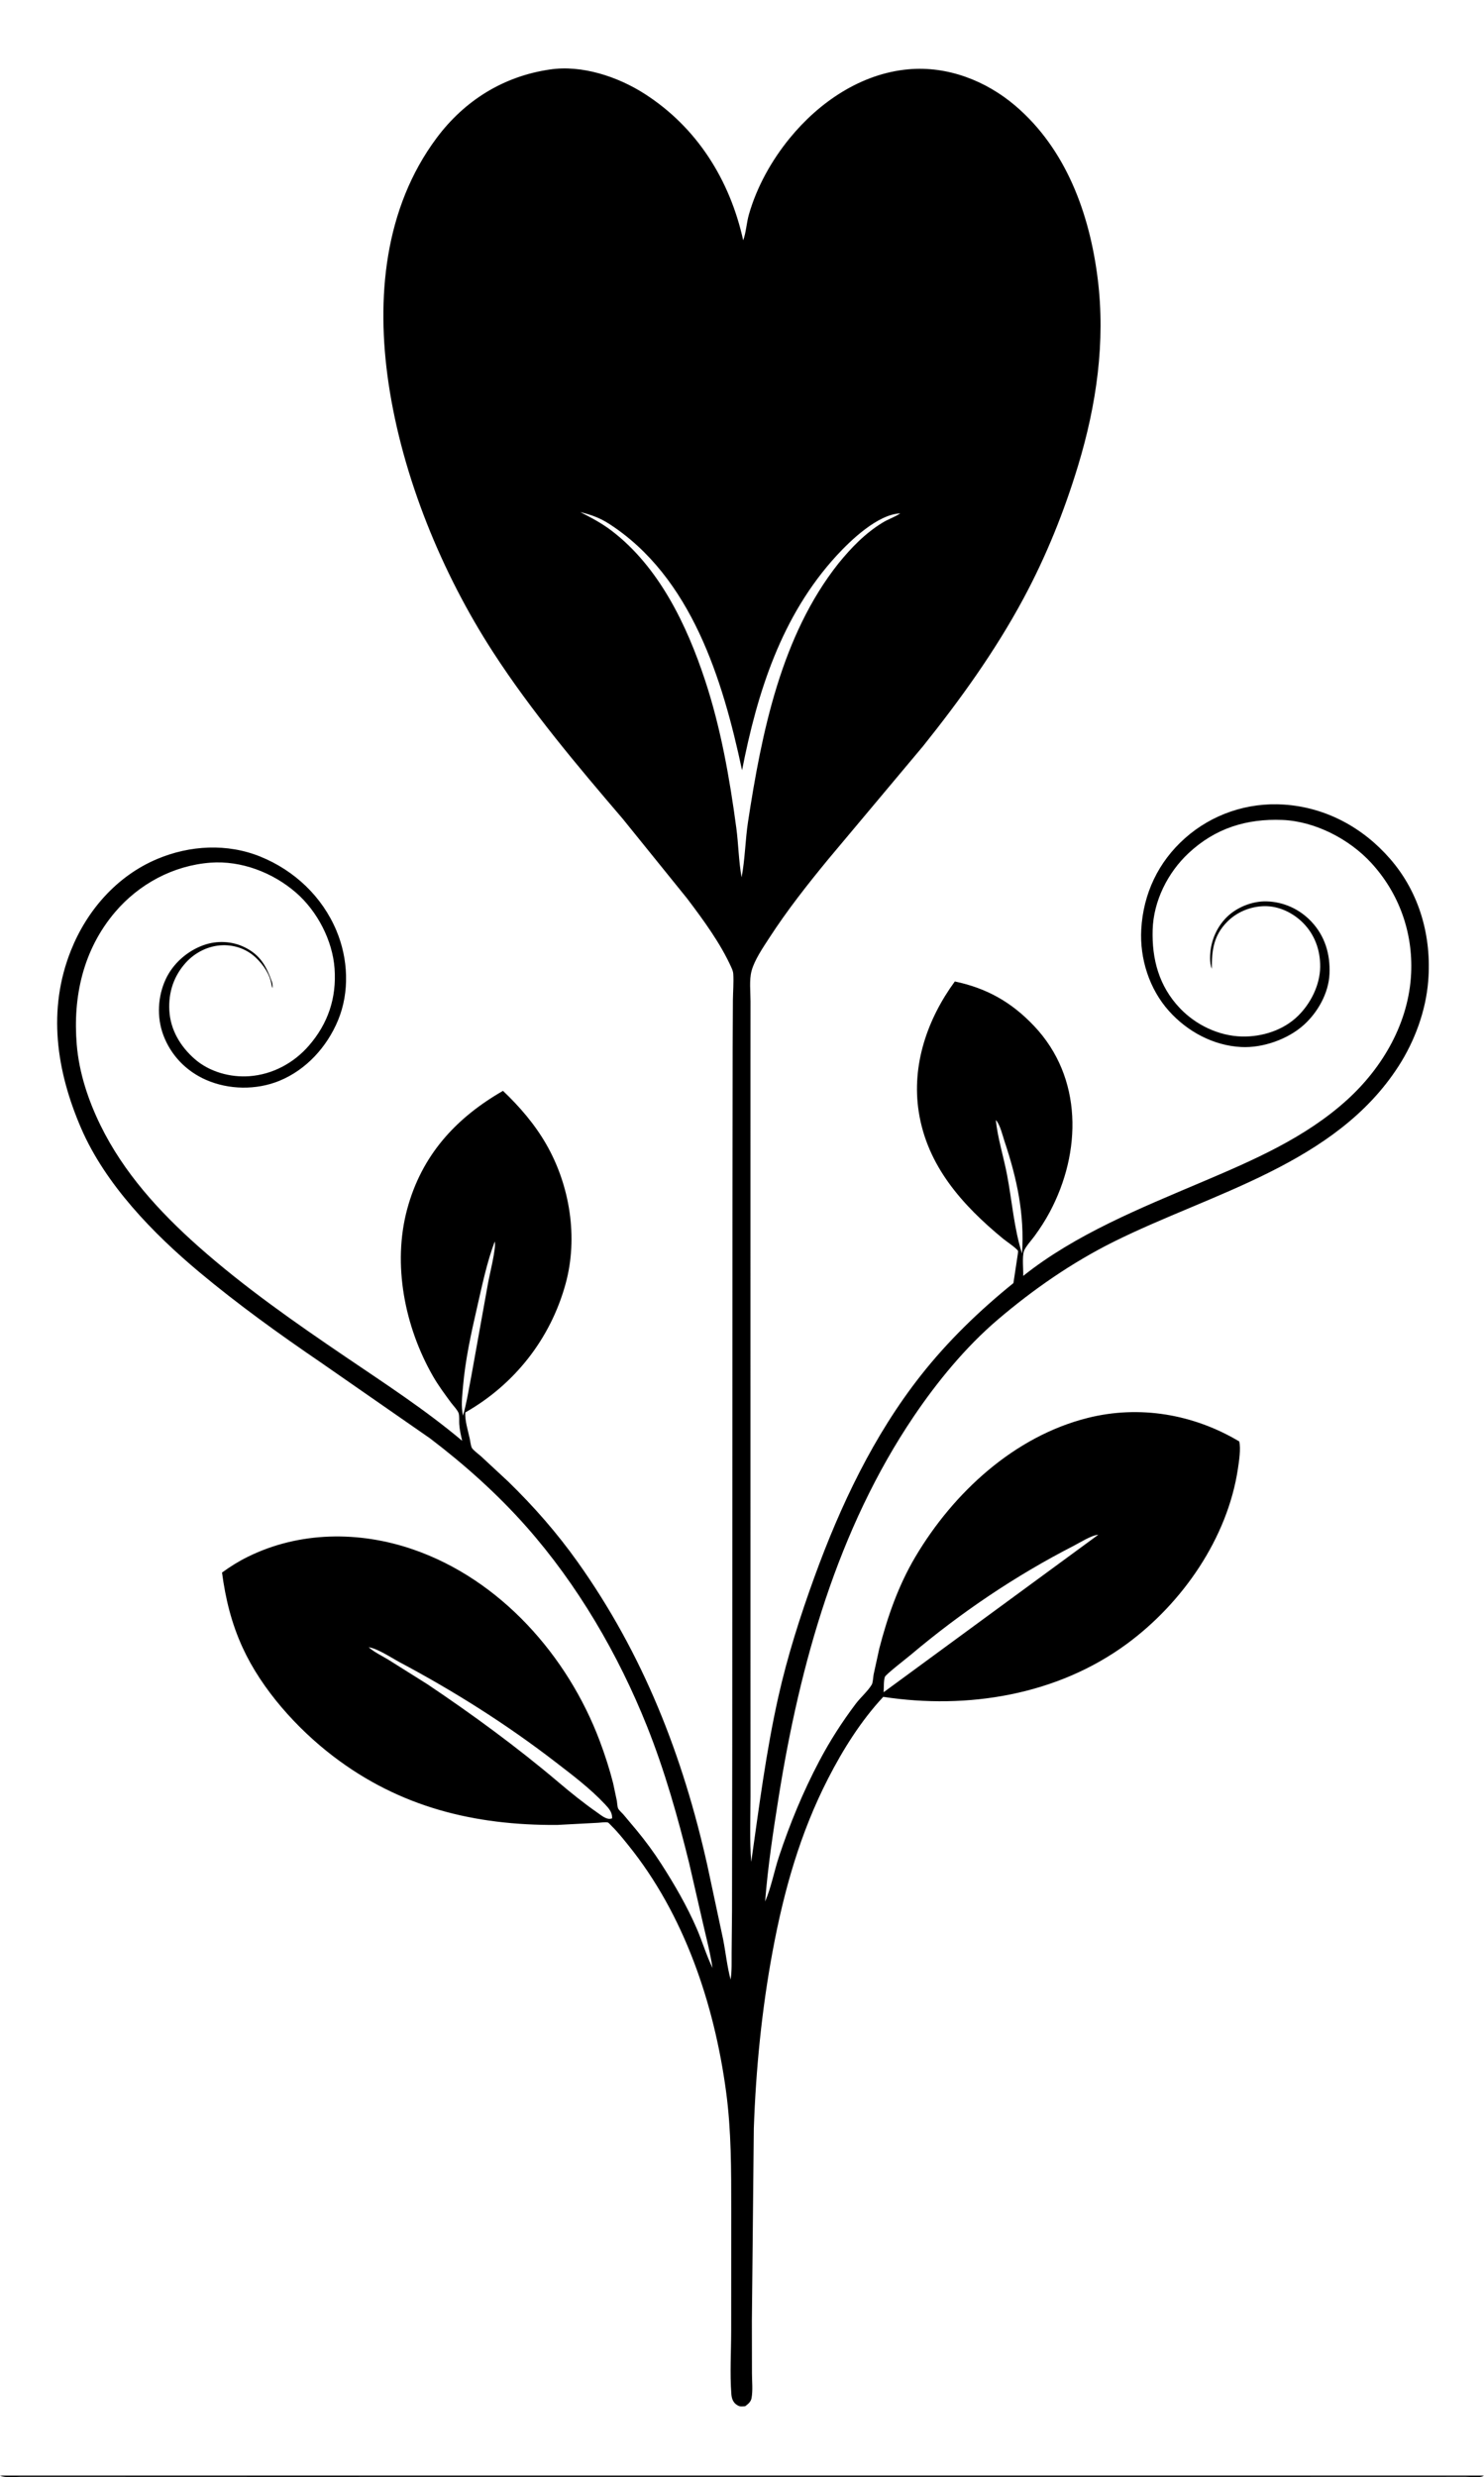 <svg version="1.1" xmlns="http://www.w3.org/2000/svg" style="display: block;" viewBox="0 0 1228 2048" width="1024" height="1708">
<path transform="translate(0,0)" fill="rgb(255,255,255)" d="M 0 0 L 0 2048 L 1228 2048 L 1228 0 L 0 0 z"/>
<path transform="translate(0,0)" fill="rgb(0,0,0)" d="M 623.785 1759.75 L 622.167 1919.29 L 622.243 1962.49 C 622.246 1968.87 623.072 1976.75 621.882 1983 C 621.304 1986.04 619.037 1987.9 616.648 1989.61 C 613.24 1989.9 611.87 1990.22 609 1988.02 C 606.411 1986.03 605.436 1982.82 605.195 1979.7 C 603.876 1962.56 605.043 1944.38 605.047 1927.15 L 605.095 1827.22 C 605.074 1794.29 605.221 1762.05 600.799 1729.31 C 591.01 1656.86 566.262 1583.05 519.821 1525.61 C 515.492 1520.25 511.139 1514.76 506.209 1509.94 C 505.618 1509.37 503.71 1507.15 503.008 1506.95 C 501.17 1506.41 496.845 1507.11 494.812 1507.19 L 460.988 1508.98 C 392.639 1509.41 330.874 1494.3 275.704 1452.16 C 245.758 1429.29 216.567 1396.84 200.744 1362.28 C 191.528 1342.15 186.631 1322.11 183.719 1300.28 C 190.533 1295.28 197.481 1290.97 205.067 1287.23 C 247.79 1266.15 297.085 1265.79 341.635 1281.08 C 413.932 1305.9 469.793 1369.07 496.289 1439.57 C 500.542 1450.89 504.303 1462.51 507.303 1474.23 L 510.454 1489.08 C 510.727 1490.64 510.841 1494.03 511.509 1495.36 C 512.327 1496.98 514.741 1499.04 516.002 1500.51 L 526.819 1513.39 C 534.155 1522.29 540.966 1531.5 547.208 1541.21 C 558.156 1558.23 568.588 1576.25 576.625 1594.83 C 581.243 1605.51 584.481 1616.77 589.605 1627.21 C 587.758 1614.83 584.478 1602.42 581.682 1590.22 L 570.367 1540.97 C 560.917 1502.56 550.118 1464.28 535.435 1427.49 C 511.687 1368 477.886 1310.12 435.345 1262.09 C 411.536 1235.21 384.364 1210.97 355.8 1189.26 L 265.368 1126.47 C 230.999 1103.03 196.939 1078.55 164.996 1051.87 C 126.661 1019.85 87.148 979.164 67.108 932.798 C 46.657 885.484 39.076 834.846 58.749 785.698 C 72.018 752.548 96.735 724.268 130.013 710.221 C 157.106 698.786 188.134 697.09 215.606 708.291 C 243.739 719.761 266.61 741.328 278.411 769.474 C 288.139 792.678 289.422 820.151 279.738 843.528 C 270.611 865.561 253.389 884.574 231.074 893.67 C 212.069 901.417 189.308 901.091 170.5 892.848 C 154.098 885.659 141.366 872.533 135.124 855.733 C 129.616 840.91 130.509 823.678 137.229 809.397 C 143.315 796.463 155.09 786.21 168.475 781.423 C 179.466 777.492 192.015 778.047 202.5 783.219 C 215.49 789.626 220.375 798.869 225.002 811.753 C 225.645 813.542 225.595 815.132 225.555 817 C 225.183 816.129 224.846 815.357 224.709 814.413 C 223.458 805.743 218.224 798.107 212.054 792.131 C 204.571 784.882 194.666 781.24 184.251 781.517 C 172.758 781.823 161.671 787.28 153.948 795.726 C 143.771 806.856 139.303 820.533 140.123 835.474 C 141.004 851.507 149.252 865.22 161.125 875.606 C 173.186 886.158 190.406 890.954 206.254 889.815 C 225.418 888.437 242.986 879.039 255.532 864.62 C 271.467 846.308 278.579 825.05 276.851 800.82 C 275.186 777.479 262.528 753.31 244.948 738.032 C 225.863 721.446 199.601 711.342 174.205 713.24 C 143.517 715.534 115.019 730.803 95.175 754.181 C 68.851 785.191 60.174 823.978 63.516 863.821 C 65.459 886.992 72.98 909.635 83.159 930.427 C 102.325 969.574 131.812 1001.93 164.19 1030.63 C 202.282 1064.39 244.172 1093.56 286.233 1122.09 C 319.008 1144.32 352.089 1165.78 382.453 1191.32 C 381.354 1186.76 380.369 1182.25 380.031 1177.57 C 379.848 1175.03 380.24 1170.99 379.564 1168.65 C 378.816 1166.07 374.808 1161.92 373.169 1159.69 C 367.958 1152.62 362.684 1145.54 358.304 1137.91 C 334.925 1097.18 324.588 1045.45 336.954 999.664 C 348.935 955.306 377.003 924.451 416.221 901.935 C 429.978 914.999 442.47 929.499 451.969 946.008 C 471.626 980.172 478.512 1023.19 468.05 1061.39 C 455.588 1106.89 425.87 1144.64 385.021 1167.88 C 384.619 1174.57 387.237 1182.87 388.694 1189.45 C 389.153 1191.53 389.517 1195.3 390.441 1197.1 C 391.433 1199.02 396.277 1202.53 398.128 1204.21 L 420.53 1225 C 441.7 1245.6 460.76 1267.31 477.908 1291.39 C 532.204 1367.66 565.117 1451.67 585.401 1542.78 L 598.397 1603.64 C 600.533 1614.57 601.695 1626.13 604.58 1636.85 C 605.708 1629.57 605.345 1621.86 605.413 1614.5 L 605.736 1580.42 L 605.935 1446.06 L 606.111 1004.36 L 606.274 866.5 L 606.469 826.827 C 606.564 819.743 607.201 812.202 606.769 805.162 C 606.659 803.361 606.028 801.774 605.299 800.147 C 596.241 779.914 581.936 760.502 568.591 742.866 L 515.354 677.023 C 477.605 632.923 439.658 587.963 408.036 539.19 C 365.542 473.652 332.929 394.096 321.5 316.727 C 311.163 246.751 317.848 172.194 361.332 113.934 C 384.488 82.908 416.717 62.923 454.949 57.356 C 481.352 53.358 511.045 63.179 533.164 77.299 C 576.8 105.154 603.954 148.681 614.998 198.61 C 617.4 192.003 617.749 184.115 619.724 177.207 C 626.256 154.358 638.428 132.588 653.412 114.244 C 677.834 84.344 712.476 60.696 751.688 57.179 C 783.938 54.286 815.701 66.499 840.089 87.249 C 882.298 123.163 901.678 176.87 908.36 230.5 C 914.846 282.556 907.31 334.652 892.196 384.592 C 880.647 422.752 865.876 459.498 846.99 494.656 C 823.656 538.095 794.625 578.401 763.857 616.843 L 685.631 710.102 C 668.268 731.192 651.37 752.605 636.5 775.557 C 631.425 783.391 624.313 793.721 621.909 802.748 C 619.886 810.347 621.056 819.999 621.048 827.91 L 621.017 877.95 L 621.01 1084.97 L 621.018 1395.44 L 621.047 1485.48 C 621.021 1503.37 620.2 1521.68 621.648 1539.5 C 628.117 1494.05 633.933 1448.34 643.96 1403.5 C 651.497 1369.8 662.133 1336.42 673.913 1304 C 695.369 1244.95 722.927 1186.8 761.992 1137.22 C 784.454 1108.72 810.408 1083.67 838.599 1060.9 L 841.857 1039.41 C 841.947 1038.57 842.631 1034.89 842.386 1034.28 C 841.631 1032.39 832.19 1025.95 830.18 1024.3 C 796.378 996.493 767.224 964.07 760.253 919.27 C 754.222 880.512 767.377 842.557 790.115 811.47 C 816.613 817.049 836.969 828.54 855.633 848.218 C 896.135 890.921 895.073 952.676 868.664 1002.15 C 864.937 1009.13 860.745 1015.59 856.092 1021.98 C 853.849 1025.07 848.376 1031.08 847.293 1034.51 C 845.751 1039.4 846.866 1049.5 846.71 1054.96 C 889.849 1020.54 944.022 998.795 994.449 977.372 C 1037.04 959.281 1080.21 940.766 1114.9 909.205 C 1144.51 882.265 1165.84 845.259 1167.71 804.663 C 1169.26 770.803 1157.68 738.446 1134.68 713.428 C 1116.59 693.746 1088.26 679.027 1061.29 677.922 C 1031.41 676.696 1005.51 684.796 983.453 705.44 C 966.245 721.542 954.536 744.964 953.815 768.637 C 953.07 793.079 959.105 815.403 976.283 833.5 C 989.444 847.364 1008.44 856.533 1027.66 856.984 C 1044.33 857.375 1061.89 851.869 1074.01 840.03 C 1084.62 829.656 1092.26 814.45 1092.43 799.426 C 1092.59 785.706 1088.02 772.818 1078.23 762.988 C 1069.97 754.701 1058.32 749.052 1046.46 749.195 C 1035 749.333 1023.57 753.935 1015.5 762.115 C 1004.15 773.61 1002.74 785.651 1002.74 800.985 C 1001.67 798.327 1001.37 795.22 1001.34 792.372 C 1001.22 779.701 1006.12 767.167 1015.19 758.238 C 1023.51 750.04 1036.29 744.959 1047.97 745.241 C 1062.18 745.584 1075.48 751.672 1085.19 762.008 C 1096.49 774.046 1100.85 789.045 1100.14 805.225 C 1099.44 821.041 1090.59 836.797 1079.02 847.298 C 1065.8 859.299 1044.89 866.604 1027.13 865.694 C 1004.05 864.512 982.524 852.898 967.245 835.831 C 951.023 817.712 943.026 792.533 944.387 768.361 C 946.044 738.924 958.458 712.594 980.614 692.961 C 1003.06 673.075 1032.46 663.204 1062.46 665.2 C 1097.12 667.507 1127.76 684.131 1150.35 710.133 C 1174.75 738.214 1184.78 774.385 1181.83 811.16 C 1179.86 835.788 1170.7 860.665 1157.38 881.373 C 1105.15 962.594 1003.04 986.168 921.548 1026.72 C 887.044 1043.9 854.84 1066.23 825.542 1091.2 C 799.127 1113.72 775.568 1142.38 756.17 1171.07 C 693.044 1264.41 661.946 1375.66 644.372 1485.72 C 639.78 1514.48 635.416 1543.23 633.129 1572.28 C 638.2 1560.66 640.589 1547.19 644.614 1535.08 C 653.693 1507.75 664.514 1481.58 677.971 1456.08 C 686.782 1439.39 696.778 1423.85 708.129 1408.78 C 712.016 1403.62 718.243 1398.25 721.398 1392.89 C 722.352 1391.27 722.54 1386.62 722.92 1384.5 L 727.646 1362.94 C 734.543 1336.41 743.473 1310.82 757.522 1287.15 C 788.925 1234.23 839.195 1187.68 900.047 1172.4 C 943.025 1161.6 987.676 1169.29 1025.49 1191.85 C 1026.87 1197.98 1025.3 1208.16 1024.36 1214.45 C 1015.75 1271.86 978.446 1325.52 932.286 1359.37 C 874.595 1401.68 800.445 1413.67 730.888 1403.05 C 712.46 1422.81 697.541 1446.64 685.248 1470.6 C 661.953 1515.99 648.622 1563.58 639.32 1613.52 C 630.364 1661.6 625.496 1710.87 623.785 1759.75 z M 824.02 926.056 C 825.534 940.899 830.51 956.599 833.333 971.398 C 837.426 992.852 839.079 1015.64 845.716 1036.49 C 847.908 1004 841.508 974.367 831.259 943.712 C 829.673 938.97 827.684 930.426 824.548 926.657 L 824.02 926.056 L 823.184 924.005 L 824.02 926.056 z M 731.181 1399.24 L 908.828 1269 L 909.995 1268.16 L 908.828 1269 C 903.186 1269.38 893.702 1275.46 888.62 1278.07 C 840.119 1302.93 795.135 1333.32 753.475 1368.43 C 750.457 1370.98 733.108 1384.38 732.268 1386.48 C 731.119 1389.35 731.464 1395.92 731.181 1399.24 z M 303.016 1360.99 L 305.07 1362.05 C 309.833 1366.19 316.028 1369.1 321.42 1372.36 L 353.609 1392.56 C 391.008 1417.67 427.594 1444.42 461.99 1473.53 C 472.397 1482.34 483.036 1490.94 494.24 1498.73 C 497.044 1500.67 501.163 1504.25 504.747 1503.91 C 505.502 1503.84 505.726 1503.74 506.529 1503.53 C 506.703 1498.42 503.839 1495.29 500.561 1491.8 C 488.232 1478.68 473.935 1467.94 459.724 1456.99 C 419.159 1425.72 375.952 1398.48 330.759 1374.44 C 324.192 1370.95 312.242 1362.93 305.07 1362.05 L 303.016 1360.99 L 302.005 1360.24 L 303.016 1360.99 z M 480.178 423.353 C 489.365 427.998 497.871 432.474 506.087 438.733 C 545.314 468.615 568.392 516.798 583.485 562.557 C 596.49 601.981 603.77 643.399 609.28 684.432 C 611.09 697.91 611.223 712.032 613.666 725.336 C 616.556 710.31 616.677 694.504 619.007 679.295 C 630.264 605.813 646.417 525.574 693.755 465.857 C 704.423 452.709 715.956 440.808 730.522 431.928 C 735.16 429.1 740.566 427.393 744.995 424.394 C 726.415 425.15 703.99 446.55 692.19 459.42 C 646.718 509.013 626.683 572.13 614.044 636.833 C 598.097 562.039 572.199 477.016 504.034 433.044 C 496.487 428.175 488.873 425.397 480.178 423.353 z M 409.395 1026.5 C 402.869 1043.77 398.889 1063.11 394.755 1081.1 C 389.789 1102.7 385.014 1124.47 383.122 1146.59 C 382.421 1154.8 381.402 1162.4 383.123 1170.57 C 386.31 1159.38 388.064 1147.66 390.301 1136.23 L 403.851 1060.9 C 405.049 1054.09 410.807 1031.56 409.395 1026.5 z M 912.51 1266.5 L 914.381 1266.5 L 912.51 1266.5 z M 910.51 1267.5 L 912.446 1267.5 L 910.51 1267.5 z M 299.51 1359.5 L 301.49 1359.5 L 299.51 1359.5 z"/>
<path transform="translate(0,0)" fill="rgb(0,0,0)" d="M 1003 802.005 L 1004 805 L 1003 802.005 z"/>
<path transform="translate(0,0)" fill="rgb(0,0,0)" d="M 1004.81 806.995 L 1004 805 L 1004.81 806.995 z"/>
<path transform="translate(0,0)" fill="rgb(0,0,0)" d="M 1006.02 808.5 L 1004.75 808.5 L 1006.02 808.5 z"/>
<path transform="translate(0,0)" fill="rgb(0,0,0)" d="M 1007.02 810.5 L 1005.75 810.5 L 1007.02 810.5 z"/>
<path transform="translate(0,0)" fill="rgb(0,0,0)" d="M 1228 2047 L 1226.43 2047.77 C 1222.87 2048.87 1216.84 2048.02 1212.91 2048.02 L 1176.18 2048.03 L 1009.12 2048.08 L 208.104 2048.09 L 55.135 2048.04 L 17.012 2048.03 C 11.877 2048.03 4.57 2049.07 0 2047 L 1228 2047 z"/>
</svg>